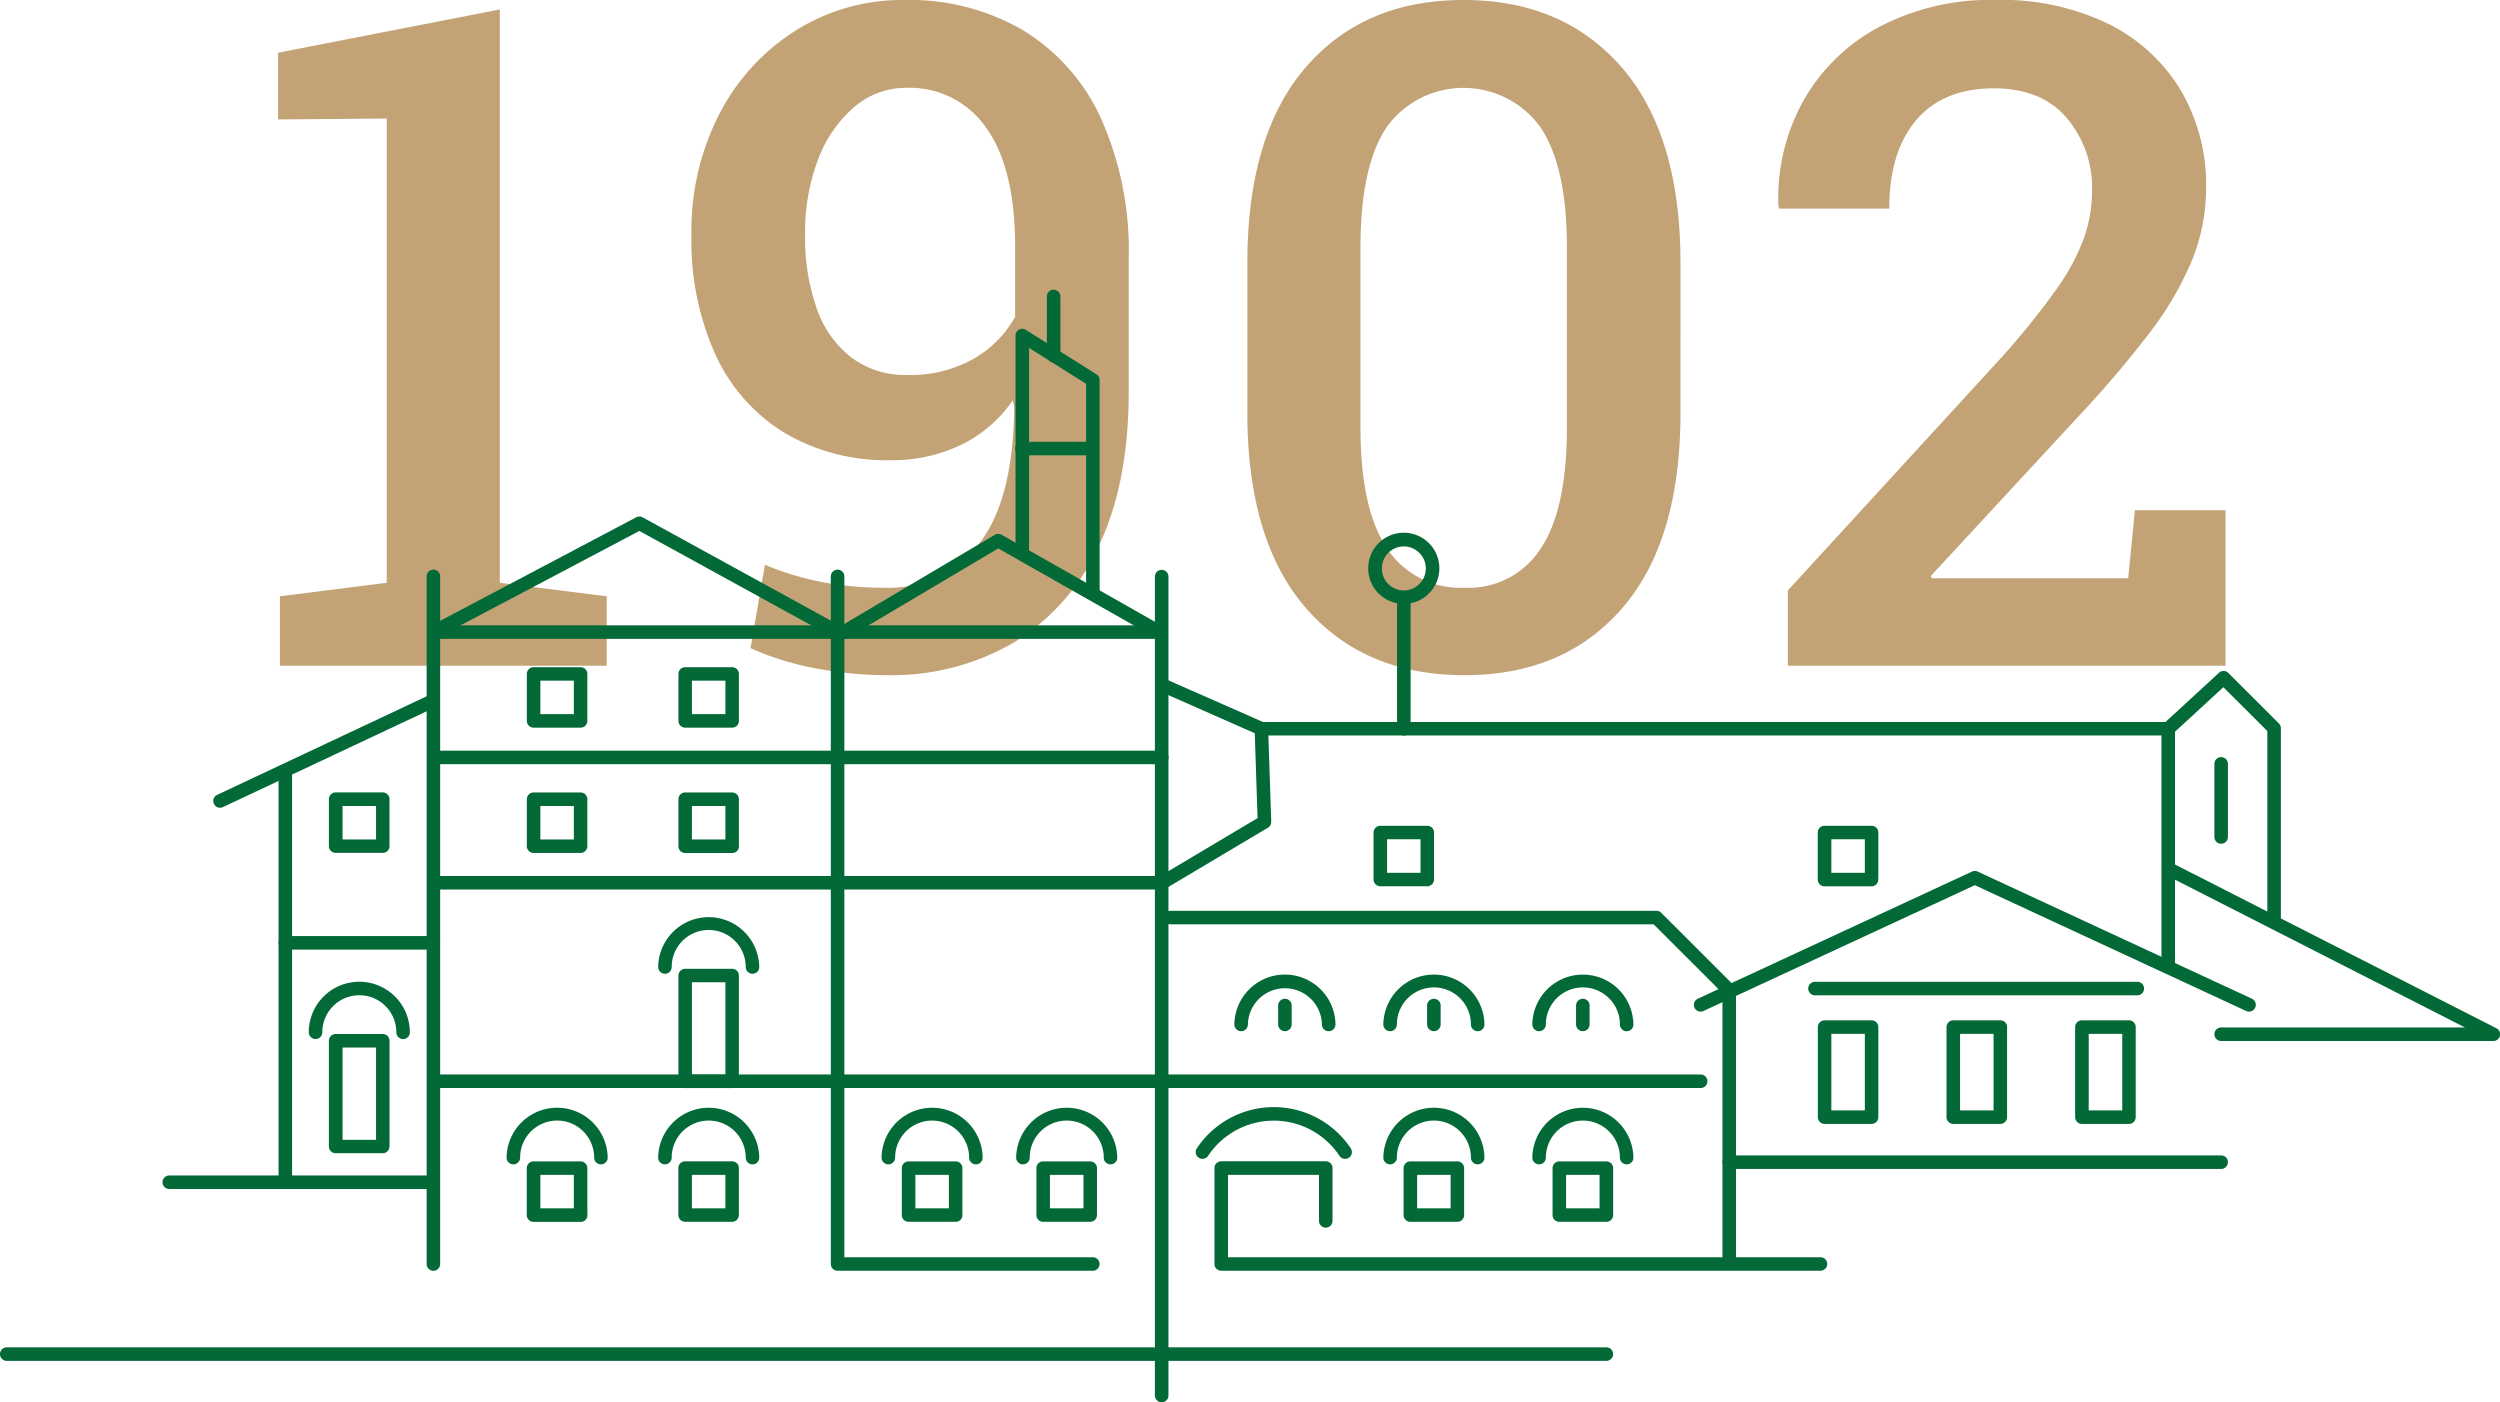 <svg xmlns="http://www.w3.org/2000/svg" width="260" height="145.812" viewBox="0 0 260 145.812">
  <g id="Group_440" data-name="Group 440" transform="translate(-278 -698.766)">
    <path id="Path_20669" data-name="Path 20669" d="M29.111,101V93.781L40.22,92.375V44.094l-11.3.094V37.25l23.063-4.5V92.375L63.1,93.781V101Zm63.1.984a39.642,39.642,0,0,1-7.312-.7,29.72,29.72,0,0,1-6.844-2.109l1.5-8.672a30.013,30.013,0,0,0,5.953,1.8,33.7,33.7,0,0,0,6.375.586,11.966,11.966,0,0,0,9.891-4.523q3.609-4.523,3.7-14.273l-.141-.7a13.791,13.791,0,0,1-5.391,4.641,16.516,16.516,0,0,1-7.312,1.594,20.922,20.922,0,0,1-10.945-2.789,18.533,18.533,0,0,1-7.219-8.062,28.735,28.735,0,0,1-2.555-12.633A26.46,26.46,0,0,1,74.823,43.6a22.308,22.308,0,0,1,7.945-8.672,20.846,20.846,0,0,1,11.32-3.164,23.478,23.478,0,0,1,12.258,3.117,20.866,20.866,0,0,1,8.133,9.141,33.737,33.737,0,0,1,2.906,14.742V72.547q0,9.563-3.187,16.148a22.649,22.649,0,0,1-8.836,9.938A25.279,25.279,0,0,1,92.214,101.984ZM94.37,70.766a13.378,13.378,0,0,0,6.844-1.664,11.4,11.4,0,0,0,4.359-4.383V57.453q0-8.156-2.977-12.352a9.667,9.667,0,0,0-8.367-4.2A8.2,8.2,0,0,0,88.839,42.9a13.214,13.214,0,0,0-3.75,5.438,21.126,21.126,0,0,0-1.359,7.8,22.2,22.2,0,0,0,1.219,7.734,10.951,10.951,0,0,0,3.609,5.086A9.369,9.369,0,0,0,94.37,70.766Zm57.947,31.219q-10.453,0-16.523-7.008t-6.07-20.32V59.141q0-13.312,6.047-20.344t16.453-7.031q10.359,0,16.453,7.031t6.094,20.344V74.656q0,13.359-6.047,20.344T152.317,101.984Zm0-9.094a8.926,8.926,0,0,0,7.922-4.078q2.719-4.078,2.719-12.609V57.5q0-8.437-2.766-12.516a9.864,9.864,0,0,0-15.961-.023q-2.742,4.055-2.742,12.539V76.2q0,8.531,2.766,12.609A9.13,9.13,0,0,0,152.317,92.891ZM185.936,101V93.172l22.219-24.234a81.2,81.2,0,0,0,5.672-7.031,22.59,22.59,0,0,0,2.906-5.391,14.955,14.955,0,0,0,.844-4.922,11.269,11.269,0,0,0-2.625-7.547q-2.625-3.094-7.594-3.094-5.25,0-8.062,3.3t-2.812,9.211H185.045l-.094-.281a20.881,20.881,0,0,1,2.578-10.9,19.681,19.681,0,0,1,7.852-7.687,24.877,24.877,0,0,1,12.211-2.836,25.433,25.433,0,0,1,11.672,2.484,18.176,18.176,0,0,1,7.523,6.891,19.358,19.358,0,0,1,2.648,10.172,19.976,19.976,0,0,1-1.477,7.547,33.681,33.681,0,0,1-4.453,7.594,113.684,113.684,0,0,1-7.477,8.766L200.8,91.672l.094.234h20.438l.7-7.078h9.422V101Z" transform="translate(278 667)" fill="#c3a375"/>
    <g id="Group_251" data-name="Group 251" transform="translate(-257.303 699.616)">
      <path id="Path_19710" data-name="Path 19710" d="M802.99,94.863v85.16a.706.706,0,1,0,1.411,0V94.863a.706.706,0,0,0-1.411,0" transform="translate(-147.578 -35.768)" fill="#026937"/>
      <path id="Path_19711" data-name="Path 19711" d="M859.116,100.674v13.235a.7.7,0,0,0,1.409,0V100.674a.7.7,0,1,0-1.409,0" transform="translate(-178.521 -38.971)" fill="#026937"/>
      <path id="Path_19712" data-name="Path 19712" d="M635.676,108.483H710.84a.7.7,0,1,0,0-1.408H635.676a.7.7,0,0,0,0,1.408" transform="translate(-54.948 -42.889)" fill="#026937"/>
      <path id="Path_19713" data-name="Path 19713" d="M635.676,137.529h75.4a.7.7,0,1,0,0-1.406h-75.4a.7.7,0,1,0,0,1.406" transform="translate(-54.948 -58.903)" fill="#026937"/>
      <path id="Path_19714" data-name="Path 19714" d="M635.02,166.582h75.727a.7.7,0,0,0,0-1.408H635.02a.7.7,0,1,0,0,1.408" transform="translate(-54.585 -74.919)" fill="#026937"/>
      <path id="Path_19715" data-name="Path 19715" d="M635.4,212.584H766.963a.7.7,0,0,0,0-1.41H635.4a.7.7,0,0,0,0,1.41" transform="translate(-54.794 -100.279)" fill="#026937"/>
      <path id="Path_19716" data-name="Path 19716" d="M859.14,89.337h.706a3.7,3.7,0,1,0-3.7,3.69,3.7,3.7,0,0,0,3.7-3.69h-1.409a2.287,2.287,0,1,1-2.287-2.285,2.294,2.294,0,0,1,2.287,2.285Z" transform="translate(-174.849 -31.073)" fill="#026937"/>
      <path id="Path_19717" data-name="Path 19717" d="M636,94.3l20.739-10.953,20.279,11.135a.7.7,0,0,0,.679-1.235L657.084,81.934a.7.7,0,0,0-.668-.007L635.34,93.056A.706.706,0,0,0,636,94.3" transform="translate(-54.944 -28.979)" fill="#026937"/>
      <path id="Path_19718" data-name="Path 19718" d="M928.915,178.566l28.222-13.083,28.219,13.083a.7.7,0,0,0,.595-1.277l-28.518-13.221a.7.7,0,0,0-.593,0l-28.517,13.221a.7.7,0,0,0,.594,1.277Z" transform="translate(-216.451 -74.273)" fill="#026937"/>
      <path id="Path_19719" data-name="Path 19719" d="M585.738,134.734l22.18-10.43a.705.705,0,0,0-.6-1.275l-22.18,10.433a.7.7,0,1,0,.6,1.272" transform="translate(-27.251 -51.647)" fill="#026937"/>
      <path id="Path_19720" data-name="Path 19720" d="M730.378,96.69l15.7-9.308L762.5,96.7a.7.7,0,1,0,.7-1.224l-16.777-9.517a.694.694,0,0,0-.705.009L729.66,95.479a.7.7,0,1,0,.718,1.211" transform="translate(-106.96 -31.194)" fill="#026937"/>
      <path id="Path_19721" data-name="Path 19721" d="M663.007,151.4v-.7h-4.189v-3.48H662.3V151.4h.705v0h.7v-4.89a.7.7,0,0,0-.7-.7h-4.894a.706.706,0,0,0-.7.7v4.89a.708.708,0,0,0,.7.7h4.894a.706.706,0,0,0,.7-.7Z" transform="translate(-67.318 -64.243)" fill="#026937"/>
      <path id="Path_19722" data-name="Path 19722" d="M617.158,151.4v-.7h-4.189v-3.48h3.484V151.4h.7v0h.7v-4.89a.7.7,0,0,0-.206-.5.709.709,0,0,0-.5-.206h-4.892a.706.706,0,0,0-.706.7v4.89a.708.708,0,0,0,.706.7h4.892a.7.7,0,0,0,.5-.207.694.694,0,0,0,.206-.5Z" transform="translate(-42.041 -64.243)" fill="#026937"/>
      <path id="Path_19723" data-name="Path 19723" d="M617.16,213.5v-.7h-4.19V203.2h3.484l0,10.3h.7v0h.7v-11a.7.7,0,0,0-.206-.5.711.711,0,0,0-.5-.206h-4.894a.705.705,0,0,0-.706.7v11a.705.705,0,0,0,.706.7h4.894a.7.7,0,0,0,.7-.7Z" transform="translate(-42.041 -95.109)" fill="#026937"/>
      <path id="Path_19724" data-name="Path 19724" d="M698.14,151.4v-.7h-4.187v-3.48h3.483V151.4h.7v0h.7v-4.89a.7.7,0,0,0-.7-.7H693.25a.7.7,0,0,0-.7.7v4.89a.694.694,0,0,0,.206.5.7.7,0,0,0,.5.207h4.891a.7.7,0,0,0,.7-.7Z" transform="translate(-86.69 -64.243)" fill="#026937"/>
      <path id="Path_19725" data-name="Path 19725" d="M663.007,122.349v-.7h-4.189v-3.48H662.3v4.183h.705v0h.7v-4.888a.7.7,0,0,0-.7-.7h-4.894a.708.708,0,0,0-.7.7v4.888a.7.7,0,0,0,.7.7h4.894a.7.7,0,0,0,.7-.7Z" transform="translate(-67.318 -48.227)" fill="#026937"/>
      <path id="Path_19726" data-name="Path 19726" d="M698.14,122.349v-.7h-4.187v-3.48h3.483v4.183h.7v0h.7v-4.888a.7.7,0,0,0-.7-.7H693.25a.7.7,0,0,0-.7.7v4.888a.7.7,0,0,0,.7.7h4.891a.7.7,0,0,0,.7-.7Z" transform="translate(-86.69 -48.227)" fill="#026937"/>
      <path id="Path_19727" data-name="Path 19727" d="M617.382,194.943a5.256,5.256,0,0,0-10.512,0,.7.7,0,0,0,1.409,0,3.848,3.848,0,0,1,7.7,0,.7.7,0,0,0,1.407,0" transform="translate(-39.456 -88.436)" fill="#026937"/>
      <path id="Path_19728" data-name="Path 19728" d="M831.925,193.127a5.259,5.259,0,0,0-10.517,0,.7.7,0,0,0,1.408,0,3.851,3.851,0,0,1,7.7,0,.7.7,0,0,0,1.408,0" transform="translate(-157.732 -87.435)" fill="#026937"/>
      <path id="Path_19729" data-name="Path 19729" d="M866.456,193.127a5.257,5.257,0,0,0-10.513,0,.7.7,0,0,0,1.407,0,3.848,3.848,0,0,1,7.7,0,.7.7,0,0,0,1.409,0" transform="translate(-176.772 -87.435)" fill="#026937"/>
      <path id="Path_19730" data-name="Path 19730" d="M900.985,193.127a5.256,5.256,0,0,0-10.511,0,.7.7,0,0,0,1.407,0,3.848,3.848,0,0,1,7.7,0,.7.7,0,0,0,1.409,0" transform="translate(-195.809 -87.435)" fill="#026937"/>
      <path id="Path_19731" data-name="Path 19731" d="M698.14,198.361v-.7h-4.187v-9.593h3.483v10.3h.7v0h.7v-11a.7.7,0,0,0-.7-.7H693.25a.705.705,0,0,0-.7.7v11a.705.705,0,0,0,.7.707h4.891a.7.7,0,0,0,.7-.707Z" transform="translate(-86.69 -86.763)" fill="#026937"/>
      <path id="Path_19732" data-name="Path 19732" d="M698.365,179.811a5.256,5.256,0,0,0-10.511,0,.7.7,0,0,0,1.407,0,3.848,3.848,0,0,1,7.7,0,.7.7,0,0,0,1.408,0" transform="translate(-84.102 -80.093)" fill="#026937"/>
      <path id="Path_19733" data-name="Path 19733" d="M749.93,236.894v-.7h-4.188v-3.48h3.483v4.183h.706v0h.7v-4.887a.7.7,0,0,0-.7-.7h-4.9a.706.706,0,0,0-.7.7v4.887a.705.705,0,0,0,.7.7h4.9a.7.7,0,0,0,.5-.205.71.71,0,0,0,.206-.5Z" transform="translate(-115.239 -111.377)" fill="#026937"/>
      <path id="Path_19734" data-name="Path 19734" d="M750.148,223.99a5.256,5.256,0,0,0-10.511,0,.7.7,0,0,0,1.409,0,3.847,3.847,0,0,1,7.695,0,.7.7,0,0,0,1.408,0" transform="translate(-112.651 -104.45)" fill="#026937"/>
      <path id="Path_19735" data-name="Path 19735" d="M781.123,236.894v-.7h-4.188v-3.48h3.485v4.183h.7v0h.706v-4.887a.706.706,0,0,0-.706-.7h-4.892a.7.7,0,0,0-.7.7v4.887a.7.7,0,0,0,.7.7h4.892a.705.705,0,0,0,.706-.7Z" transform="translate(-132.438 -111.377)" fill="#026937"/>
      <path id="Path_19736" data-name="Path 19736" d="M962.239,208.687v-.7H958.05v-7.961h3.483v8.663h.705v0h.7v-9.366a.7.7,0,0,0-.7-.706h-4.894a.707.707,0,0,0-.7.706v9.366a.709.709,0,0,0,.7.705h4.894a.706.706,0,0,0,.7-.705Z" transform="translate(-232.287 -93.355)" fill="#026937"/>
      <path id="Path_19737" data-name="Path 19737" d="M992.074,208.687v-.7h-4.19v-7.961h3.484v8.663h.706v0h.7v-9.366a.7.7,0,0,0-.7-.706h-4.9a.707.707,0,0,0-.7.706v9.366a.709.709,0,0,0,.7.705h4.9a.706.706,0,0,0,.7-.705Z" transform="translate(-248.735 -93.355)" fill="#026937"/>
      <path id="Path_19738" data-name="Path 19738" d="M1021.9,208.687v-.7h-4.19v-7.961h3.487v8.663h.7v0h.7v-9.366a.7.7,0,0,0-.7-.706h-4.894a.707.707,0,0,0-.706.706v9.366a.709.709,0,0,0,.706.705h4.894a.706.706,0,0,0,.7-.705Z" transform="translate(-265.18 -93.355)" fill="#026937"/>
      <path id="Path_19739" data-name="Path 19739" d="M859.266,159.114v-.7h-4.185v-3.484h3.48l0,4.187h.7v0h.7v-4.89a.7.7,0,0,0-.7-.7h-4.891a.706.706,0,0,0-.7.7v4.89a.71.71,0,0,0,.7.7h4.891a.706.706,0,0,0,.7-.7Z" transform="translate(-175.52 -68.495)" fill="#026937"/>
      <path id="Path_19740" data-name="Path 19740" d="M962.239,159.114v-.7H958.05v-3.484h3.483v4.187h.705v0h.7v-4.89a.7.7,0,0,0-.7-.7h-4.894a.7.7,0,0,0-.5.206.705.705,0,0,0-.208.5v4.89a.709.709,0,0,0,.7.7h4.894a.706.706,0,0,0,.7-.7Z" transform="translate(-232.287 -68.495)" fill="#026937"/>
      <path id="Path_19741" data-name="Path 19741" d="M781.351,223.99a5.257,5.257,0,0,0-10.513,0,.7.7,0,0,0,1.408,0,3.848,3.848,0,0,1,7.7,0,.7.7,0,0,0,1.409,0" transform="translate(-129.853 -104.45)" fill="#026937"/>
      <path id="Path_19742" data-name="Path 19742" d="M663.008,236.894v-.7h-4.19v-3.48H662.3v4.183h.706v0h.7v-4.887a.706.706,0,0,0-.7-.7h-4.9a.707.707,0,0,0-.7.7v4.887a.706.706,0,0,0,.208.5.7.7,0,0,0,.5.205h4.9a.7.7,0,0,0,.5-.205.7.7,0,0,0,.208-.5Z" transform="translate(-67.318 -111.377)" fill="#026937"/>
      <path id="Path_19743" data-name="Path 19743" d="M663.231,223.99a5.258,5.258,0,0,0-10.515,0,.705.705,0,0,0,1.411,0,3.848,3.848,0,0,1,7.7,0,.7.7,0,0,0,1.409,0" transform="translate(-64.731 -104.45)" fill="#026937"/>
      <path id="Path_19744" data-name="Path 19744" d="M698.134,236.894v-.7h-4.189v-3.48h3.485v4.183h.7v0h.7v-4.887a.7.7,0,0,0-.2-.5.706.706,0,0,0-.5-.206h-4.893a.7.7,0,0,0-.7.7v4.887a.7.7,0,0,0,.7.7h4.893a.7.7,0,0,0,.7-.7Z" transform="translate(-86.685 -111.377)" fill="#026937"/>
      <path id="Path_19745" data-name="Path 19745" d="M698.365,223.99a5.256,5.256,0,0,0-10.511,0,.7.7,0,0,0,1.407,0,3.848,3.848,0,0,1,7.7,0,.7.7,0,0,0,1.408,0" transform="translate(-84.102 -104.45)" fill="#026937"/>
      <path id="Path_19746" data-name="Path 19746" d="M813.735,223.806a8.207,8.207,0,0,1,13.664,0,.7.7,0,1,0,1.173-.78,9.616,9.616,0,0,0-16.009,0,.7.7,0,1,0,1.173.78" transform="translate(-152.79 -104.449)" fill="#026937"/>
      <path id="Path_19747" data-name="Path 19747" d="M866.231,236.894v-.7h-4.187v-3.48h3.483v4.183h.7v0h.705v-4.887a.706.706,0,0,0-.705-.7h-4.891a.7.7,0,0,0-.7.7v4.887a.7.7,0,0,0,.7.7h4.891a.706.706,0,0,0,.705-.7Z" transform="translate(-179.36 -111.377)" fill="#026937"/>
      <path id="Path_19748" data-name="Path 19748" d="M866.456,223.99a5.257,5.257,0,0,0-10.513,0,.7.7,0,0,0,1.407,0,3.848,3.848,0,0,1,7.7,0,.7.7,0,0,0,1.409,0" transform="translate(-176.772 -104.45)" fill="#026937"/>
      <path id="Path_19749" data-name="Path 19749" d="M900.755,236.894v-.7h-4.189v-3.48h3.483v4.183h.706v0h.706v-4.887a.706.706,0,0,0-.706-.7h-4.893a.7.7,0,0,0-.7.7v4.887a.7.7,0,0,0,.7.7h4.893a.7.7,0,0,0,.5-.205.714.714,0,0,0,.208-.5Z" transform="translate(-198.392 -111.377)" fill="#026937"/>
      <path id="Path_19750" data-name="Path 19750" d="M900.985,223.99a5.256,5.256,0,0,0-10.511,0,.7.7,0,0,0,1.407,0,3.848,3.848,0,0,1,7.7,0,.7.7,0,0,0,1.409,0" transform="translate(-195.809 -104.45)" fill="#026937"/>
      <path id="Path_19751" data-name="Path 19751" d="M600.571,180.5h15.391a.7.7,0,1,0,0-1.406H600.571a.7.7,0,1,0,0,1.406" transform="translate(-35.595 -82.594)" fill="#026937"/>
      <path id="Path_19752" data-name="Path 19752" d="M599.866,139.984v41.988a.7.7,0,1,0,1.407,0V139.984a.7.7,0,0,0-1.407,0" transform="translate(-35.594 -60.644)" fill="#026937"/>
      <path id="Path_19753" data-name="Path 19753" d="M935.243,231.341h51.163a.7.7,0,0,0,0-1.408H935.243a.7.7,0,0,0,0,1.408" transform="translate(-220.103 -110.621)" fill="#026937"/>
      <path id="Path_19754" data-name="Path 19754" d="M955.127,191.1h33.518a.7.7,0,0,0,0-1.408H955.127a.7.7,0,1,0,0,1.408" transform="translate(-231.064 -88.436)" fill="#026937"/>
      <path id="Path_19755" data-name="Path 19755" d="M803.876,120.827l10.162,4.484.285.057h93.605v24.009a.7.7,0,0,0,1.408,0V124.665a.7.7,0,0,0-.7-.7H814.323v.7l.286-.644-10.162-4.482a.7.7,0,1,0-.571,1.288" transform="translate(-147.835 -49.727)" fill="#026937"/>
      <path id="Path_19756" data-name="Path 19756" d="M727.875,94.863v71.514a.7.7,0,0,0,.7.7h26.548a.7.7,0,1,0,0-1.406H729.284V94.863a.7.7,0,0,0-1.409,0" transform="translate(-106.167 -35.768)" fill="#026937"/>
      <path id="Path_19757" data-name="Path 19757" d="M879.811,241.283H818.2V232.71h9.464V237.5a.7.7,0,0,0,1.409,0v-5.5a.707.707,0,0,0-.706-.7H817.495a.707.707,0,0,0-.7.7v9.979a.7.7,0,0,0,.208.5.7.7,0,0,0,.5.206h62.316a.7.7,0,1,0,0-1.406" transform="translate(-155.187 -111.377)" fill="#026937"/>
      <path id="Path_19758" data-name="Path 19758" d="M813.417,130.2l.306,9.267-10.289,6.126a.7.7,0,1,0,.723,1.208l10.644-6.336a.7.7,0,0,0,.342-.628l-.319-9.682a.7.7,0,1,0-1.407.044" transform="translate(-147.633 -55.235)" fill="#026937"/>
      <path id="Path_19759" data-name="Path 19759" d="M805.714,174.652h50.261l7.154,7.146v27.973a.7.7,0,0,0,1.408,0V181.509a.693.693,0,0,0-.206-.5l-7.566-7.56a.7.7,0,0,0-.5-.205H805.714a.7.7,0,1,0,0,1.406" transform="translate(-148.692 -79.369)" fill="#026937"/>
      <path id="Path_19760" data-name="Path 19760" d="M772.094,61.476V40.339l5.929,3.73V65.835a.7.7,0,0,0,1.409,0V43.681a.7.7,0,0,0-.331-.6l-7.335-4.616a.7.7,0,0,0-1.08.6V61.476a.7.7,0,0,0,1.408,0" transform="translate(-129.769 -5.005)" fill="#026937"/>
      <path id="Path_19761" data-name="Path 19761" d="M771.315,65.937h7.3a.7.7,0,0,0,0-1.408h-7.3a.7.7,0,0,0,0,1.408" transform="translate(-129.727 -19.433)" fill="#026937"/>
      <path id="Path_19762" data-name="Path 19762" d="M1037.477,124.181l5.256-4.84,4.572,4.563v19.4a.7.7,0,0,0,1.408,0V123.613a.7.7,0,0,0-.206-.5l-5.255-5.25a.7.7,0,0,0-.975-.022l-5.757,5.3a.706.706,0,1,0,.958,1.038" transform="translate(-276.2 -48.723)" fill="#026937"/>
      <path id="Path_19763" data-name="Path 19763" d="M702.363,274.421H536.007a.7.7,0,1,0,0,1.407H702.363a.7.7,0,1,0,0-1.407" transform="translate(0 -135.148)" fill="#026937"/>
      <path id="Path_19764" data-name="Path 19764" d="M1036.782,163.275l31.139,15.871h-25.36a.7.7,0,1,0,0,1.407h28.294a.7.7,0,0,0,.32-1.331l-33.754-17.2a.7.7,0,0,0-.64,1.256" transform="translate(-276.258 -73.138)" fill="#026937"/>
      <path id="Path_19765" data-name="Path 19765" d="M779.359,36.128V29.984a.7.7,0,0,0-1.409,0v6.144a.7.7,0,0,0,1.409,0" transform="translate(-133.774)" fill="#026937"/>
      <path id="Path_19766" data-name="Path 19766" d="M600.639,234.582h-26.97a.7.7,0,1,0,0,1.407h26.97a.7.7,0,1,0,0-1.407" transform="translate(-20.762 -113.184)" fill="#026937"/>
      <path id="Path_19767" data-name="Path 19767" d="M1048.563,138.321v7.6a.7.7,0,0,0,1.409,0v-7.6a.7.7,0,0,0-1.409,0" transform="translate(-282.965 -59.727)" fill="#026937"/>
      <path id="Path_19768" data-name="Path 19768" d="M832.967,196.3v-1.961a.7.7,0,0,0-1.409,0V196.3a.7.7,0,0,0,1.409,0" transform="translate(-163.328 -90.612)" fill="#026937"/>
      <path id="Path_19769" data-name="Path 19769" d="M867.493,196.3v-1.961a.7.7,0,0,0-1.408,0V196.3a.7.7,0,0,0,1.408,0" transform="translate(-182.363 -90.612)" fill="#026937"/>
      <path id="Path_19770" data-name="Path 19770" d="M902.016,196.3v-1.961a.7.7,0,0,0-1.409,0V196.3a.7.7,0,0,0,1.409,0" transform="translate(-201.395 -90.612)" fill="#026937"/>
      <path id="Path_19771" data-name="Path 19771" d="M634.189,94.863v71.514a.7.7,0,0,0,1.408,0V94.863a.7.7,0,1,0-1.408,0" transform="translate(-54.517 -35.768)" fill="#026937"/>
    </g>
  </g>
</svg>
